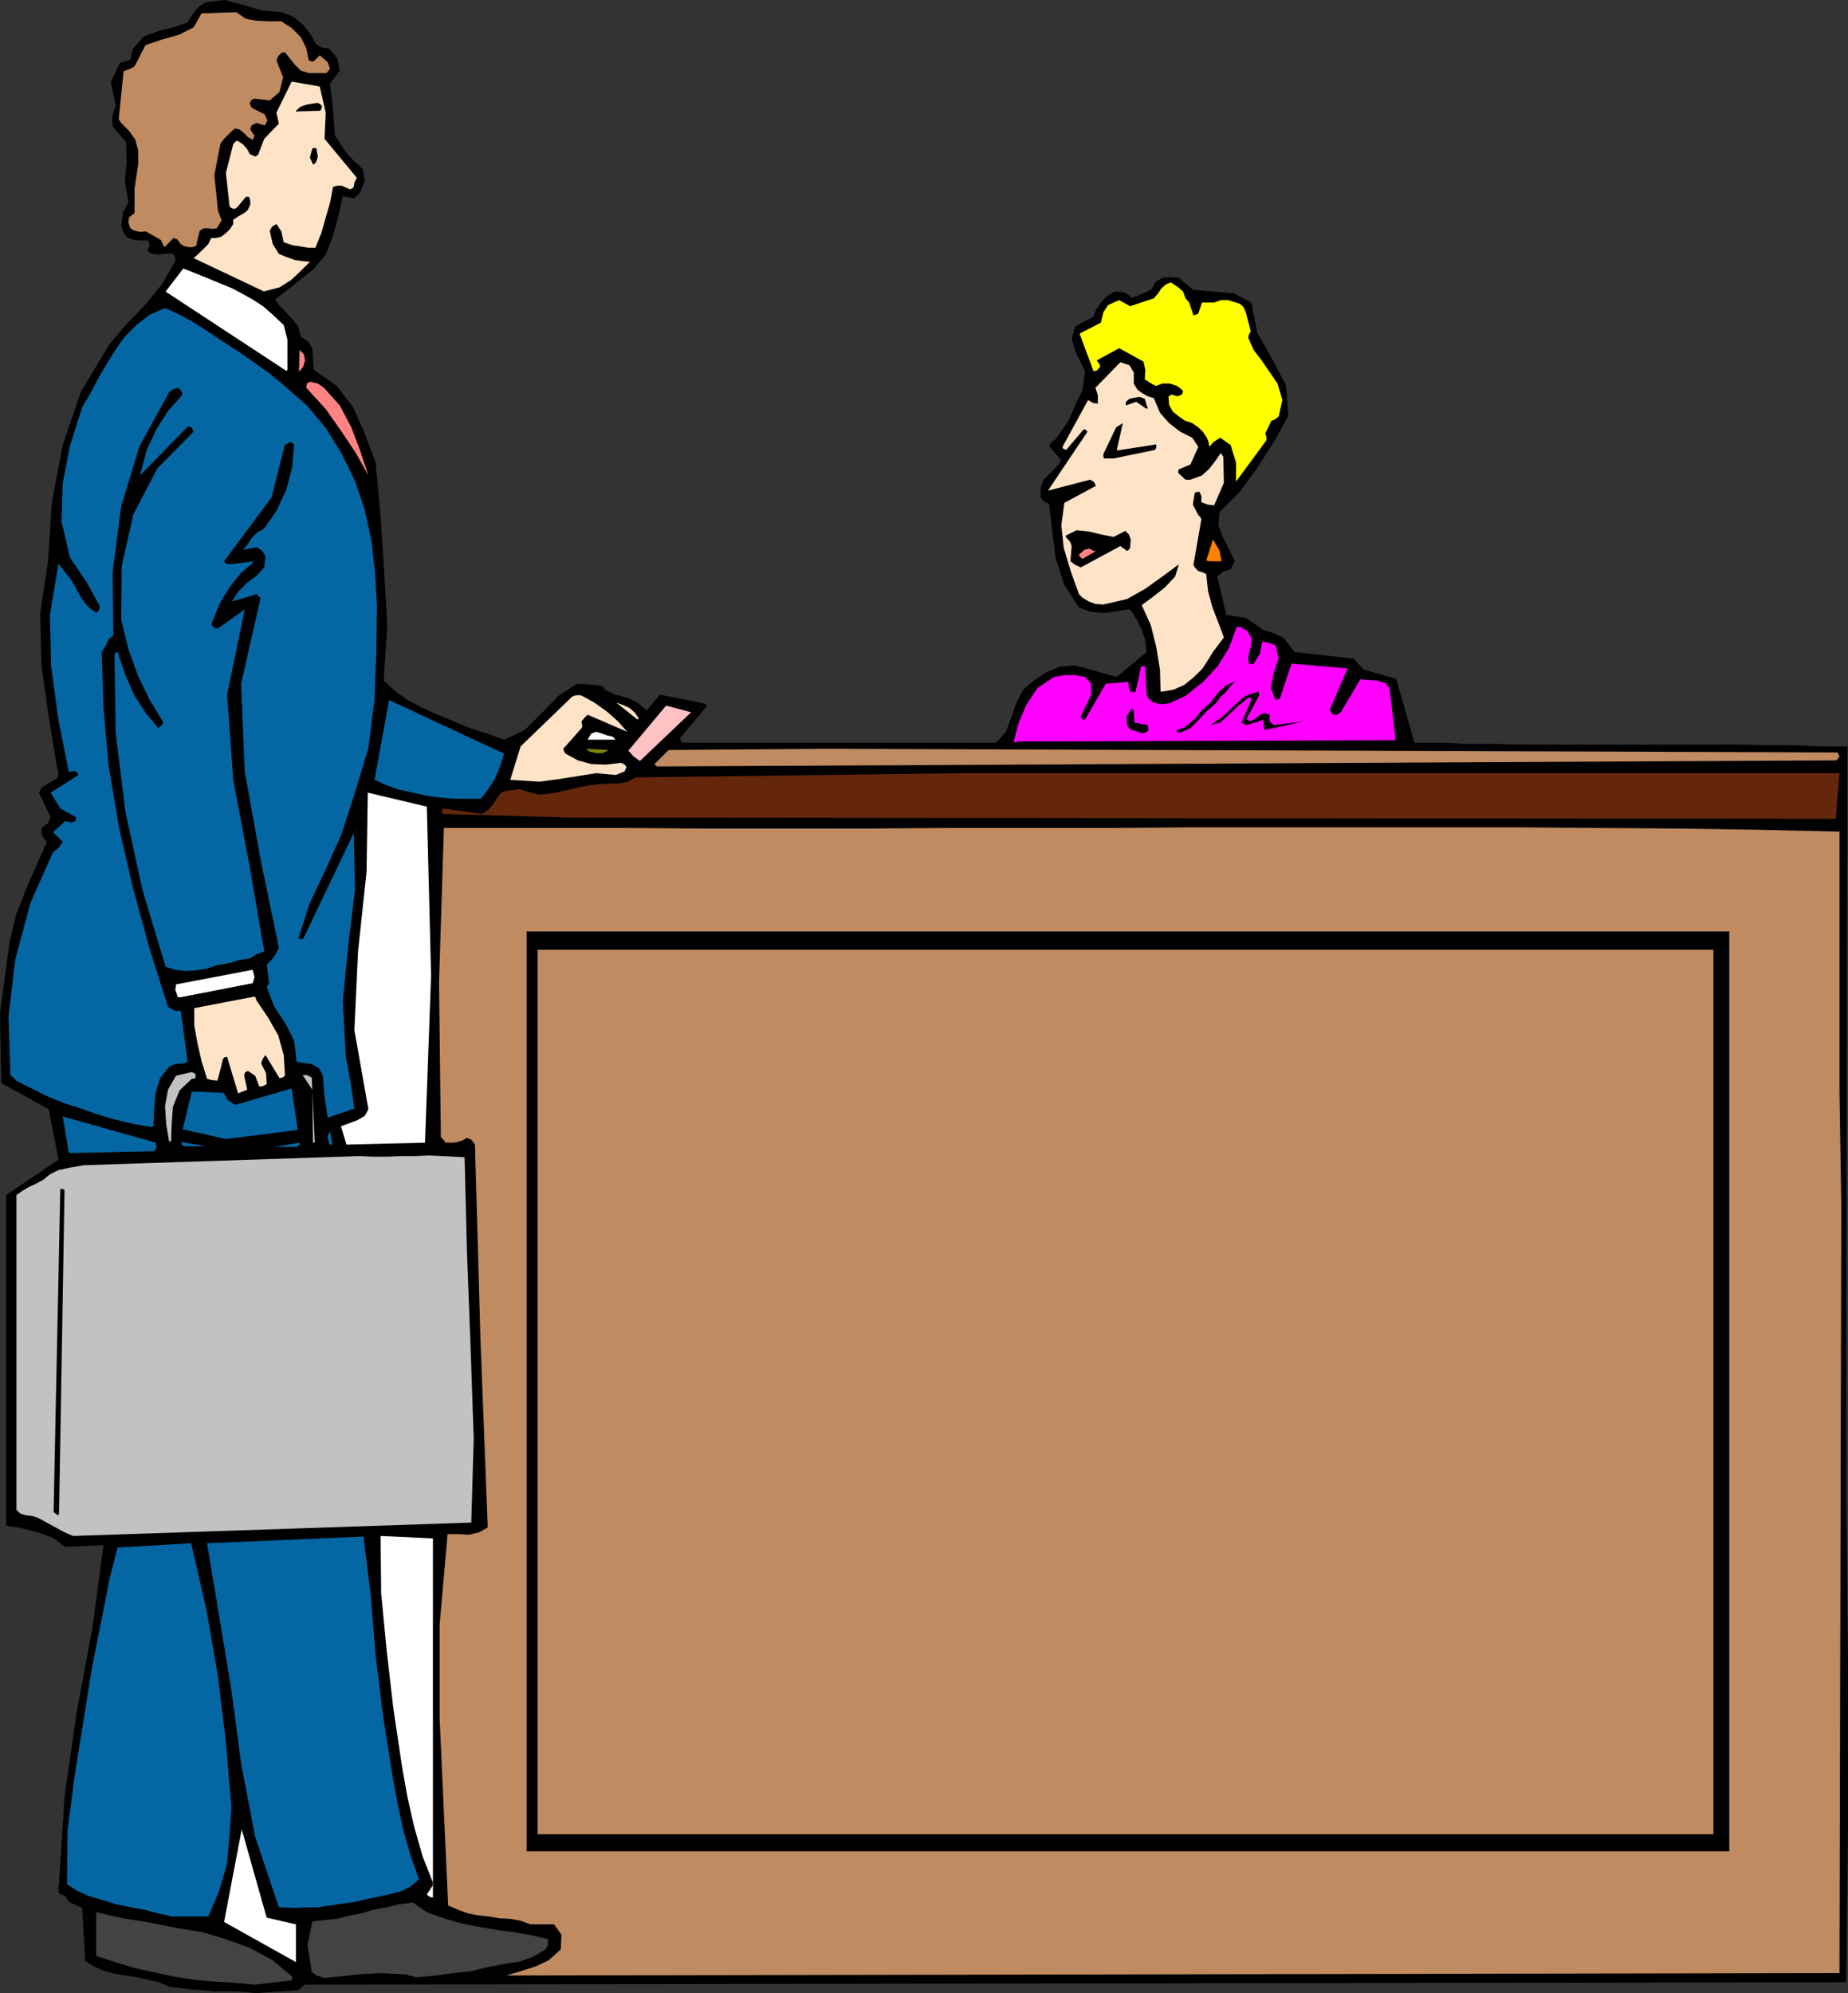 <?xml version="1.0" encoding="UTF-8" standalone="no"?>
<svg
   version="1.0"
   width="129.766mm"
   height="139.951mm"
   id="svg49"
   sodipodi:docname="Checking In.wmf"
   xmlns:inkscape="http://www.inkscape.org/namespaces/inkscape"
   xmlns:sodipodi="http://sodipodi.sourceforge.net/DTD/sodipodi-0.dtd"
   xmlns="http://www.w3.org/2000/svg"
   xmlns:svg="http://www.w3.org/2000/svg">
  <rect width="100%" height="100%" fill="#333333" stroke="none"/>
  <sodipodi:namedview
     id="namedview49"
     pagecolor="#ffffff"
     bordercolor="#000000"
     borderopacity="0.25"
     inkscape:showpageshadow="2"
     inkscape:pageopacity="0.0"
     inkscape:pagecheckerboard="0"
     inkscape:deskcolor="#d1d1d1"
     inkscape:document-units="mm" />
  <defs
     id="defs1">
    <pattern
       id="WMFhbasepattern"
       patternUnits="userSpaceOnUse"
       width="6"
       height="6"
       x="0"
       y="0" />
  </defs>
  <path
     style="fill:#000000;fill-opacity:1;fill-rule:evenodd;stroke:none"
     d="m 67.71,528.951 11.474,-0.808 0.808,-0.808 0.97,-0.646 409.009,-0.646 0.485,-42.167 v -42.491 l -0.485,-42.975 v -42.652 l 0.323,-157.683 h -7.11 l -7.11,-0.323 h -6.949 l -7.11,-0.162 h -7.11 -7.272 -7.11 -7.272 -7.434 -7.11 -7.272 -7.11 l -7.272,-0.162 h -7.272 l -7.11,-0.323 h -7.272 l -4.848,-16.964 -8.565,-2.423 -1.293,-1.292 -1.293,-1.616 -15.837,-1.777 -1.454,-1.939 -1.454,-1.777 -2.586,-1.292 -2.747,-0.808 -4.686,-3.231 -5.171,-0.808 -2.424,-10.178 1.616,-1.292 1.939,-0.646 1.131,-2.1 -1.454,-3.07 -1.616,-3.07 -1.293,-3.393 0.323,-3.554 5.333,-5.332 4.686,-6.462 4.363,-6.786 3.878,-6.947 -0.646,-8.078 -3.717,-7.109 -3.878,-6.786 -1.616,-8.078 -4.525,-2.423 -5.494,-0.485 -5.333,-0.485 -4.04,-3.231 h -1.293 l -0.97,-0.162 -0.808,0.162 h -1.131 l -1.778,1.131 -1.131,1.939 -1.131,0.646 -1.131,0.485 -1.454,0.646 -1.616,0.485 -0.646,-0.646 -0.97,-0.646 -1.454,-0.323 h -1.454 l -2.101,1.292 -1.454,1.616 -1.293,1.939 -0.646,1.777 -4.848,2.585 -0.97,3.231 1.131,3.716 2.424,5.008 -0.646,4.847 -1.939,4.039 -1.778,4.201 -3.555,5.008 -0.97,0.646 -0.646,1.131 3.232,3.716 -1.293,1.777 -1.616,1.616 -1.778,1.777 -0.808,2.262 v 1.454 0.969 l 0.808,0.969 1.454,0.808 0.808,7.109 0.97,7.432 2.262,6.947 3.878,5.978 3.232,1.131 3.394,0.323 3.394,-0.485 2.909,-0.485 h 0.485 l 0.485,0.485 1.454,2.262 1.293,2.585 0.97,2.908 0.323,3.07 -7.918,6.624 -10.989,-3.07 -4.202,0.323 -3.717,1.616 -3.07,2.1 -2.909,2.423 -1.778,3.554 -1.293,3.716 -1.454,3.877 -2.586,2.908 H 181.315 l -0.646,-0.323 -0.162,-0.969 6.949,-8.24 v -0.323 l -0.162,-0.485 -12.12,-2.423 -3.555,4.201 -2.424,-2.1 -2.747,-1.292 -3.07,-0.808 -2.909,-1.292 -0.162,-0.646 -0.97,-0.485 -6.141,-0.485 -5.01,3.231 -4.363,4.524 -4.525,4.524 -5.494,2.585 -4.525,-1.616 -4.525,-1.454 -4.363,-1.777 -4.202,-1.777 -4.04,-1.777 -3.878,-2.1 -3.232,-2.262 -3.232,-2.908 0.97,-14.379 -0.808,-14.702 -0.97,-14.379 -1.293,-14.379 -2.909,-7.755 -3.07,-6.947 -4.363,-5.655 -6.141,-4.362 -0.323,-5.655 -1.131,-1.777 -1.939,-1.292 -0.646,-2.585 -1.616,-2.1 -1.939,-2.1 -1.778,-1.777 -0.485,-0.808 -0.323,-0.485 10.181,-8.078 3.232,-3.877 1.939,-5.008 1.454,-5.332 1.131,-5.17 2.909,0.646 1.616,-1.454 1.293,-3.231 -0.485,-3.07 L 93.889,42.652 91.789,40.39 90.173,37.967 88.88,35.867 88.395,29.243 87.587,22.134 88.88,20.518 90.173,18.741 89.526,15.51 87.426,12.925 85.325,12.602 83.87,11.632 82.254,8.886 80.477,6.624 77.73,4.362 74.659,3.231 69.326,2.747 64.478,1.292 59.63,0 54.459,0.646 53.005,1.616 51.874,2.747 50.742,4.362 49.773,5.978 45.894,7.27 42.016,8.24 38.138,9.694 l -2.747,3.07 -0.485,1.616 -0.323,1.454 -1.293,0.485 -1.454,0.323 -2.424,5.17 1.293,6.301 -0.97,2.908 0.162,2.585 3.555,4.039 0.162,5.332 -0.485,5.332 0.97,5.332 -1.454,2.747 -0.485,3.554 0.323,0.969 0.323,0.808 0.97,1.292 1.616,0.646 1.939,0.162 h 1.939 l 0.485,1.292 -0.646,1.454 1.131,0.808 1.778,0.162 1.939,-0.162 1.778,-0.162 0.646,0.808 0.162,1.292 -3.555,6.139 -4.363,5.332 -4.848,5.008 -4.686,5.493 -7.595,12.602 -4.848,14.217 -2.909,15.348 -0.97,15.51 -2.101,13.733 0.323,13.733 1.939,13.733 2.262,13.894 0.323,1.131 -0.162,1.131 -1.131,0.808 -1.454,0.808 -1.616,0.969 -0.808,1.454 3.07,6.462 -0.646,1.616 -1.778,1.292 0.162,2.1 1.293,1.616 -2.747,6.139 -2.747,6.301 -2.586,6.624 -1.778,7.27 L 0,268.837 l 0.323,18.58 12.605,6.947 2.586,13.41 -13.898,9.371 v 87.728 l 4.04,0.646 4.363,1.131 4.04,1.454 3.232,2.423 10.181,-0.485 -2.909,21.811 -4.202,22.457 -3.232,22.619 -1.454,22.619 -0.162,1.616 0.162,1.292 0.646,0.323 0.97,0.323 0.97,1.616 3.555,1.616 0.808,14.056 2.262,1.454 2.586,1.131 2.909,0.808 2.909,0.485 3.07,0.485 2.909,0.646 2.909,0.646 3.07,1.292 2.909,0.323 2.747,0.323 2.909,0.162 2.747,0.323 h 2.747 2.747 l 2.909,0.162 z"
     id="path1" />
  <path
     style="fill:#c08b60;fill-opacity:1;fill-rule:evenodd;stroke:none"
     d="m 134.289,524.265 353.904,-0.646 0.485,-203.244 -0.485,-31.181 v -68.502 l -21.493,-0.485 -21.331,-0.323 -21.493,-0.162 -21.331,-0.162 h -21.493 -21.331 -21.654 -21.493 l -21.654,0.162 h -21.493 -21.654 l -21.493,0.162 h -21.493 -21.654 l -21.493,-0.162 h -21.331 -3.394 -3.555 -3.07 -3.232 -3.394 -3.232 -3.394 -3.232 l -1.293,40.875 0.485,41.198 0.808,0.808 0.485,0.646 h 1.778 l 1.293,-0.162 1.454,-0.485 1.131,-0.646 1.131,0.485 0.97,1.292 1.454,51.538 1.939,50.084 -2.262,1.292 -2.747,0.646 -2.909,-0.162 h -2.747 l -2.101,24.073 v 24.88 l 1.131,24.88 1.131,24.719 2.586,1.131 2.747,0.969 2.424,0.485 3.07,0.323 2.747,0.485 2.909,0.162 2.747,0.485 2.586,0.969 h 1.778 1.454 1.454 1.616 l 1.939,2.747 -0.162,3.877 -3.232,2.908 -3.394,1.616 -4.04,1.292 z"
     id="path2" />
  <path
     style="fill:#000000;fill-opacity:1;fill-rule:evenodd;stroke:none"
     d="M 139.784,247.188 H 458.943 V 491.307 H 139.784 Z"
     id="path3" />
  <path
     style="fill:#434343;fill-opacity:1;fill-rule:evenodd;stroke:none"
     d="m 67.71,526.689 9.696,-1.131 0.162,-0.485 v -0.485 l -5.171,-4.362 -5.979,-3.231 -6.141,-2.262 -6.464,-1.939 -6.949,-1.131 -7.11,-1.454 -7.11,-1.131 -7.11,-1.616 v 11.632 l 5.01,1.616 5.333,1.616 5.171,1.131 5.333,1.131 5.171,0.808 5.333,0.485 5.333,0.323 z"
     id="path4" />
  <path
     style="fill:#434343;fill-opacity:1;fill-rule:evenodd;stroke:none"
     d="m 86.133,524.911 3.232,-0.323 2.909,-0.323 3.07,-0.323 3.07,-0.162 2.747,-0.162 3.07,0.162 3.232,0.162 3.07,0.808 5.01,-0.485 4.848,-0.646 4.525,-0.485 4.686,-1.131 4.202,-0.808 4.202,-0.646 3.555,-1.292 3.232,-1.939 0.646,-1.131 v -1.616 l -4.363,-0.969 -4.525,-0.808 -4.848,-0.646 -4.686,-0.808 -4.848,-0.969 -4.363,-1.292 -4.525,-1.616 -3.717,-2.585 -3.555,0.485 -3.394,0.808 -3.555,0.646 -3.232,0.969 -3.394,0.646 -3.07,0.808 -3.394,0.323 -3.07,0.323 -1.293,6.301 1.131,7.109 1.293,0.969 z"
     id="path5" />
  <path
     style="fill:#ffffff;fill-opacity:1;fill-rule:evenodd;stroke:none"
     d="M 78.538,520.711 V 510.694 L 70.781,508.917 64.155,485.491 59.469,510.048 Z"
     id="path6" />
  <path
     style="fill:#0467a4;fill-opacity:1;fill-rule:evenodd;stroke:none"
     d="m 45.571,508.594 h 9.696 l 2.909,-6.786 2.101,-7.27 0.646,-7.593 0.485,-7.27 -1.454,-17.287 -2.101,-17.449 -3.07,-17.772 -4.04,-17.61 -19.554,1.131 -2.101,8.24 -1.616,8.24 -1.616,8.078 -1.616,8.401 -2.262,14.056 -2.262,14.217 -1.778,13.894 -0.162,14.217 2.747,1.777 3.232,1.454 3.394,0.969 3.717,1.131 3.878,0.808 3.555,0.646 3.717,0.969 z"
     id="path7" />
  <path
     style="fill:#0467a4;fill-opacity:1;fill-rule:evenodd;stroke:none"
     d="m 74.659,506.17 3.394,0.162 3.07,-0.162 h 3.07 l 3.394,-0.485 3.232,-0.485 3.394,-0.485 3.394,-0.808 3.232,-0.646 2.909,-0.646 2.909,-0.808 2.262,-1.131 2.262,-1.939 -2.262,-6.462 -1.939,-6.786 -1.454,-6.947 -1.293,-6.947 -2.586,-16.318 -1.939,-15.833 -1.293,-15.833 -1.939,-15.833 -41.531,1.777 1.616,9.694 1.616,9.694 3.232,19.549 2.586,19.549 3.717,19.387 6.302,18.741 h 0.162 z"
     id="path8" />
  <path
     style="fill:#ffffff;fill-opacity:1;fill-rule:evenodd;stroke:none"
     d="m 114.897,503.585 v -95.321 l -13.898,-0.646 0.162,15.187 1.454,15.187 1.778,15.348 2.262,15.187 1.454,8.24 1.778,7.916 2.262,7.916 2.909,7.432 -1.778,2.747 0.808,0.646 z"
     id="path9" />
  <path
     style="fill:#c2c2c2;fill-opacity:1;fill-rule:evenodd;stroke:none"
     d="m 19.392,407.618 105.686,-3.554 0.646,-22.295 -0.808,-23.588 -0.97,-25.527 -0.646,-25.527 -2.747,-0.162 -3.394,-0.162 -3.232,-0.162 -3.878,0.162 h -3.555 l -3.717,0.162 h -3.878 l -3.394,-0.162 -73.205,2.423 -3.717,0.646 -3.07,0.646 -2.262,1.131 -1.778,1.454 -2.101,1.131 -1.778,0.808 -1.616,0.969 -1.616,1.131 v 83.527 l 0.97,0.969 1.454,0.485 1.616,0.162 1.616,0.485 7.11,3.877 z"
     id="path10" />
  <path
     style="fill:#000000;fill-opacity:1;fill-rule:evenodd;stroke:none"
     d="m 15.675,401.802 1.454,-85.95 -0.485,-0.323 h -0.646 l -1.778,85.789 0.485,0.323 0.646,0.485 0.162,-0.162 z"
     id="path11" />
  <path
     style="fill:#0467a4;fill-opacity:1;fill-rule:evenodd;stroke:none"
     d="m 18.907,305.996 21.978,-0.485 0.646,-0.969 -0.162,-1.292 -24.725,-6.947 1.616,9.532 0.323,0.162 z"
     id="path12" />
  <path
     style="fill:#0467a4;fill-opacity:1;fill-rule:evenodd;stroke:none"
     d="m 72.882,304.381 h 5.818 l 0.808,-0.485 v -0.646 z"
     id="path13" />
  <path
     style="fill:#0467a4;fill-opacity:1;fill-rule:evenodd;stroke:none"
     d="m 54.782,304.219 h -5.818 l -0.808,-0.485 v -0.646 z"
     id="path14" />
  <path
     style="fill:#c2c2c2;fill-opacity:1;fill-rule:evenodd;stroke:none"
     d="m 83.547,303.088 -0.808,-17.125 -1.293,-0.646 h -1.131 l 2.586,3.877 0.162,14.056 h 0.323 z"
     id="path15" />
  <path
     style="fill:#0467a4;fill-opacity:1;fill-rule:evenodd;stroke:none"
     d="M 88.072,303.735 H 88.234 l -0.646,-3.554 -0.646,1.454 0.485,2.1 h 0.162 z"
     id="path16" />
  <path
     style="fill:#ffffff;fill-opacity:1;fill-rule:evenodd;stroke:none"
     d="m 92.758,303.735 20.038,-0.485 1.616,-44.429 -1.131,-44.752 -15.675,-3.716 -0.323,21.003 -2.262,21.164 -0.97,20.841 3.717,21.003 -0.97,1.777 -1.939,1.131 -2.101,0.808 -2.262,0.808 1.454,4.847 h 0.323 z"
     id="path17" />
  <path
     style="fill:#c2c2c2;fill-opacity:1;fill-rule:evenodd;stroke:none"
     d="m 44.925,303.088 0.485,-0.323 0.162,-4.524 0.323,-4.524 1.778,-4.362 3.232,-3.07 h 0.162 l 0.808,-0.162 v -1.131 l -0.97,-0.485 -4.202,0.969 -2.101,3.716 -0.808,4.362 0.323,4.847 z"
     id="path18" />
  <path
     style="fill:#0467a4;fill-opacity:1;fill-rule:evenodd;stroke:none"
     d="m 59.954,302.281 19.069,-2.423 -1.616,-10.986 -15.029,4.362 -1.939,-1.292 -1.131,-1.939 -8.403,-0.323 -2.424,10.017 z"
     id="path19" />
  <path
     style="fill:#0467a4;fill-opacity:1;fill-rule:evenodd;stroke:none"
     d="m 39.754,299.049 h 0.323 0.646 l 0.162,-4.201 0.323,-4.524 1.293,-4.201 2.424,-3.07 1.454,-0.646 1.293,-0.162 h 0.97 l 1.131,-0.485 -1.778,-13.41 -0.485,-0.162 -0.808,0.162 -2.101,-1.131 -5.01,-15.833 -4.363,-15.995 -3.717,-16.156 -2.747,-16.479 -1.293,-14.864 -0.485,-14.864 1.131,-1.777 0.646,-1.454 0.485,-0.485 0.808,-0.646 -0.162,-16.964 2.262,-17.287 4.848,-15.995 7.918,-14.379 1.131,-0.808 1.131,-0.323 0.808,0.646 0.485,1.131 -3.878,4.362 -3.07,4.847 -2.586,5.493 -1.778,6.786 12.605,-12.925 h 0.485 l 0.646,0.162 0.162,0.485 0.323,0.646 -9.696,9.855 -6.302,12.117 -3.07,13.571 -0.162,14.379 1.939,7.916 2.586,7.109 3.07,6.301 3.555,5.816 -0.323,0.808 -0.97,0.808 -3.232,-3.877 -3.07,-4.685 -2.424,-5.493 -2.101,-6.139 h -0.323 l -0.485,0.646 0.323,20.841 2.586,21.003 4.525,20.68 6.141,20.357 2.586,0.808 2.586,0.323 2.909,-0.162 2.909,-0.485 2.909,-0.969 3.07,-0.485 2.586,-0.808 2.909,-0.485 1.778,-1.131 1.939,-0.646 -3.878,-22.619 -4.363,-22.942 -1.616,-22.619 4.686,-22.619 -7.272,5.17 -0.808,-0.323 -0.808,-0.808 2.101,-5.332 2.586,-4.362 3.07,-3.877 3.717,-3.231 -6.787,0.808 -0.808,-0.162 -0.485,-0.646 12.605,-16.964 3.555,-14.056 0.646,-0.162 0.646,-0.485 0.485,0.162 0.646,0.485 -0.485,5.978 -1.616,6.139 -2.586,5.493 -3.232,4.685 -1.939,1.131 -1.454,1.454 -0.97,1.616 -1.293,1.454 1.778,-0.323 1.939,-0.323 1.454,0.969 0.808,1.454 -0.323,2.908 -2.101,2.262 -2.424,1.777 -2.424,2.423 -1.616,2.585 6.626,-1.939 0.323,0.485 0.646,0.485 -5.171,22.78 0.97,23.426 4.202,23.265 4.848,23.426 -1.293,2.423 -1.939,2.1 0.646,4.685 -0.323,0.646 -0.323,0.485 1.939,5.17 2.909,4.362 2.424,4.685 0.646,5.655 1.778,0.323 2.262,0.323 1.939,1.131 0.97,1.777 0.485,5.655 0.808,5.655 7.11,-2.423 -0.97,-6.786 -1.293,-6.947 -0.808,-14.702 1.454,-14.864 1.778,-14.864 -0.323,-15.025 0.323,-0.808 0.323,-0.485 -14.059,29.404 -0.646,0.162 -0.646,-0.162 2.909,-9.209 4.363,-9.209 4.202,-9.371 3.394,-10.501 3.717,-12.279 1.616,-12.763 0.485,-12.44 0.162,-12.602 -0.485,-8.724 -0.97,-8.563 -1.778,-8.24 -2.586,-7.593 -3.555,-7.27 -4.202,-6.786 -5.171,-6.139 -6.141,-5.332 -3.717,-3.07 -3.878,-2.747 -3.878,-2.747 -4.04,-2.585 -3.878,-2.585 -3.717,-2.423 -4.04,-2.262 -4.202,-1.939 -4.04,1.777 -3.394,2.585 -3.232,3.231 -2.424,3.393 -2.424,3.877 -2.262,3.877 -2.101,4.039 -2.101,3.554 -3.232,10.178 -1.939,10.017 -0.323,10.178 2.262,9.532 2.262,3.393 2.101,3.07 1.778,3.231 1.778,3.231 -0.162,0.969 -0.808,0.808 -2.262,-1.777 -1.616,-2.1 -1.454,-2.585 -1.293,-2.262 -3.394,-4.362 -2.262,13.571 0.323,13.733 1.939,14.217 2.747,13.733 0.97,-0.162 h 0.808 l 0.323,0.162 0.485,0.808 -7.434,4.685 2.586,4.201 4.04,2.262 0.162,0.485 -0.162,0.646 -1.131,0.323 -1.616,-0.323 -3.232,2.908 2.586,2.585 -1.131,1.616 -1.454,1.131 -5.979,13.41 -4.04,15.025 -1.778,15.187 0.485,15.51 1.778,1.616 3.878,1.939 4.202,2.1 4.363,1.777 4.525,1.454 4.525,1.616 4.525,1.292 4.686,1.131 z"
     id="path20" />
  <path
     style="fill:#ffe3c7;fill-opacity:1;fill-rule:evenodd;stroke:none"
     d="m 63.509,290.002 2.101,-0.808 -0.808,-3.716 0.162,-0.808 0.808,-0.485 1.939,1.292 1.131,2.908 0.97,-0.162 0.97,-0.485 -0.162,-2.908 -1.293,-2.585 0.323,-1.131 0.808,-1.131 3.717,6.139 0.808,-0.162 0.646,-0.485 -0.323,-5.493 -1.454,-5.17 -2.747,-4.847 -3.07,-4.524 -0.162,-0.646 -0.323,-0.323 -15.998,3.07 v 4.524 l 0.808,4.524 1.131,5.008 1.454,4.685 1.131,0.323 1.616,0.162 0.808,-2.908 0.646,-2.747 0.323,-0.485 0.808,-0.162 2.909,9.694 z"
     id="path21" />
  <path
     style="fill:#ffffff;fill-opacity:1;fill-rule:evenodd;stroke:none"
     d="m 47.995,264.637 19.069,-3.716 0.485,-1.616 -0.485,-1.939 -20.362,3.877 -0.162,1.454 0.646,1.939 h 0.485 z"
     id="path22" />
  <path
     style="fill:#64270b;fill-opacity:1;fill-rule:evenodd;stroke:none"
     d="m 151.419,216.976 335.804,0.323 0.97,-12.117 H 255.166 l -86.456,1.131 -2.101,1.131 -2.262,0.485 h -2.262 l -2.747,0.162 -2.909,0.323 -2.747,0.485 -2.747,0.646 -2.747,0.646 -2.586,0.485 -2.586,0.162 -2.586,-0.646 -2.747,-0.808 -1.616,0.323 -1.454,0.162 -1.293,0.323 -0.646,0.485 -0.808,1.131 -0.97,1.616 -1.293,1.454 -1.616,1.131 -10.504,-1.454 -0.162,0.646 0.162,0.808 z"
     id="path23" />
  <path
     style="fill:#0467a4;fill-opacity:1;fill-rule:evenodd;stroke:none"
     d="m 127.664,211.968 1.939,-2.585 1.778,-2.747 1.293,-3.07 1.131,-3.554 -30.542,-14.217 -3.878,21.164 3.232,1.454 3.232,1.131 3.717,0.808 3.555,0.808 3.555,0.485 3.717,0.323 h 3.555 z"
     id="path24" />
  <path
     style="fill:#ffe3c7;fill-opacity:1;fill-rule:evenodd;stroke:none"
     d="m 143.177,207.444 4.848,-0.646 5.171,-0.808 5.01,-0.808 5.171,0.485 2.424,-0.969 0.162,-0.485 0.323,-0.646 -0.485,-0.646 -0.97,-0.485 -4.04,0.485 -3.878,-0.162 -3.555,-0.969 -3.232,-1.777 -0.323,-0.323 -0.323,-0.969 5.01,-5.655 v -0.646 l -0.162,-0.969 0.646,-0.808 0.97,-0.969 10.504,4.524 -2.424,-2.747 -2.909,-2.585 -3.394,-2.423 -3.555,-1.939 h -1.293 l -0.97,0.323 -13.736,13.248 -2.747,8.886 z"
     id="path25" />
  <path
     style="fill:#c08b60;fill-opacity:1;fill-rule:evenodd;stroke:none"
     d="m 174.528,203.405 312.857,-1.616 0.808,-0.969 -0.485,-1.131 -269.71,-0.969 -40.562,0.323 -3.717,3.716 0.323,0.485 z"
     id="path26" />
  <path
     style="fill:#ffc2c2;fill-opacity:1;fill-rule:evenodd;stroke:none"
     d="m 169.841,201.951 13.574,-12.925 -6.626,-1.777 -10.019,11.956 1.454,1.616 z"
     id="path27" />
  <path
     style="fill:#838309;fill-opacity:1;fill-rule:evenodd;stroke:none"
     d="m 158.368,199.851 h 1.616 l 1.616,-0.808 -6.141,-0.323 1.131,0.808 z"
     id="path28" />
  <path
     style="fill:#ff00ff;fill-opacity:1;fill-rule:evenodd;stroke:none"
     d="m 270.033,196.781 100.353,-0.323 -1.616,-13.894 -1.131,-1.292 -2.101,-0.646 -2.262,-0.162 -2.262,-0.162 -5.171,8.724 -0.485,0.323 -0.485,0.323 h -0.485 -0.646 l -0.323,-0.485 -0.485,-0.808 4.686,-10.986 -14.867,-1.292 -3.07,9.209 -0.485,0.323 -0.646,0.162 -1.293,-3.231 0.808,-4.039 1.293,-3.877 -0.808,-3.393 -1.778,-0.646 -1.778,-0.323 -0.646,3.231 -1.616,2.585 -0.485,0.162 -0.808,-0.162 -0.162,-1.939 0.646,-2.423 0.323,-2.262 -1.293,-2.1 -0.97,-0.485 -0.808,-0.485 h -0.162 -0.808 l -2.101,5.655 -2.909,4.685 -3.878,4.201 -4.686,3.716 -2.101,0.969 -2.101,0.969 -2.262,0.323 -2.101,-0.485 -1.293,-1.131 -0.485,-0.969 -0.323,-7.432 -0.485,-0.162 -0.646,0.162 -1.454,6.624 -0.485,0.162 -0.808,-0.162 -0.485,-0.969 -0.162,-1.616 -5.979,0.485 -5.494,9.532 h -0.646 l -0.485,-0.808 2.747,-5.816 v -2.908 l -1.616,-1.777 -2.586,-0.485 h -2.909 l -2.747,0.485 -4.363,2.908 -2.909,4.362 -2.101,4.847 -1.293,5.008 0.485,0.323 z"
     id="path29" />
  <path
     style="fill:#ffffff;fill-opacity:1;fill-rule:evenodd;stroke:none"
     d="m 156.429,196.297 h 6.949 l -0.808,-0.808 -1.454,-0.323 -1.293,-0.485 -1.616,-0.485 -1.293,0.485 -0.97,1.616 h 0.323 z"
     id="path30" />
  <path
     style="fill:#000000;fill-opacity:1;fill-rule:evenodd;stroke:none"
     d="m 302.838,194.519 h 0.646 l 0.97,-0.323 0.323,-0.485 -0.162,-1.292 -3.555,-0.646 -0.162,-3.07 -0.323,-0.646 -0.646,0.646 -0.97,1.454 0.162,2.262 0.485,0.808 0.323,0.323 z"
     id="path31" />
  <path
     style="fill:#000000;fill-opacity:1;fill-rule:evenodd;stroke:none"
     d="m 313.019,194.519 2.909,-1.292 2.101,-2.1 2.262,-2.423 2.586,-2.262 1.131,-1.616 1.454,-1.292 1.131,-1.454 1.293,-1.292 -2.262,0.969 -2.262,1.939 -1.939,2.585 -2.424,2.1 -1.454,1.939 -1.616,1.454 -1.616,1.292 -1.939,0.646 v 0.485 z"
     id="path32" />
  <path
     style="fill:#000000;fill-opacity:1;fill-rule:evenodd;stroke:none"
     d="m 336.451,193.55 9.534,-2.1 -7.918,0.969 -1.131,-0.969 v -1.777 l -1.454,-0.485 -0.97,0.485 -1.454,1.131 -1.293,0.646 -0.485,-0.323 -0.485,-0.323 3.232,-5.978 0.162,-0.485 -0.162,-0.808 -3.555,1.131 -3.07,2.747 -3.07,2.908 -3.07,2.1 2.586,-0.646 2.262,-2.1 2.586,-2.423 2.586,-2.1 h 0.485 l 0.485,0.323 -2.747,6.301 1.293,0.646 1.616,-0.485 1.616,-0.485 1.293,-0.485 0.162,2.585 h 0.323 z"
     id="path33" />
  <path
     style="fill:#ffe3c7;fill-opacity:1;fill-rule:evenodd;stroke:none"
     d="m 169.518,190.642 -0.97,-1.454 -1.454,-1.292 -1.778,-0.808 -1.778,-0.646 5.656,4.524 0.162,-0.162 z"
     id="path34" />
  <path
     style="fill:#ffe3c7;fill-opacity:1;fill-rule:evenodd;stroke:none"
     d="m 308.494,183.533 2.909,-0.485 2.909,-1.292 2.586,-2.1 2.262,-2.262 1.454,-2.262 1.293,-2.1 1.454,-1.939 1.454,-1.939 -1.454,-3.877 -1.616,-4.201 -1.131,-4.201 -0.485,-4.524 -0.97,-0.485 -1.131,-0.323 -0.808,-0.808 -0.485,-0.808 2.101,-12.117 -0.323,-0.646 -0.485,-0.485 -1.454,-2.747 0.485,-3.07 0.485,-0.323 h 0.808 l 0.485,1.131 v 1.616 l 1.778,0.646 1.616,0.162 2.586,-5.978 -0.162,-6.947 -0.485,-0.646 -0.162,-0.323 -1.454,2.1 -1.616,2.1 -1.939,1.777 -3.07,1.131 h -0.808 -0.485 l -1.939,-1.777 v -0.485 l 0.162,-0.485 3.07,-1.292 2.101,-4.685 -1.616,-2.423 -3.232,-1.616 -2.909,-2.262 -2.424,-2.747 -1.616,-3.877 -1.616,-0.485 -1.454,-0.808 -1.293,-0.969 -0.97,-1.616 v -2.908 l -1.131,-1.939 -2.424,-0.808 -6.626,6.786 0.646,1.939 v 2.262 l -1.293,-0.162 -1.293,-0.808 -6.787,12.44 0.162,0.485 0.808,0.323 4.686,-5.493 0.485,0.162 0.485,0.485 -10.504,15.671 11.15,-2.908 0.97,0.485 0.646,1.131 -8.403,4.524 -0.808,5.978 0.646,5.978 1.778,5.978 2.262,6.301 0.97,0.969 1.616,0.969 1.778,0.646 2.101,0.162 6.302,-1.454 4.848,-2.747 4.525,-3.231 4.363,-3.231 -0.97,3.231 -2.747,2.908 -3.07,2.423 -3.07,2.262 2.424,5.332 1.454,5.816 0.97,5.978 0.162,5.816 h 0.162 z"
     id="path35" />
  <path
     style="fill:#000000;fill-opacity:1;fill-rule:evenodd;stroke:none"
     d="m 286.84,150.575 10.504,-5.655 1.778,1.292 0.485,-0.323 0.323,-0.485 0.162,-2.262 -0.485,-1.292 -0.97,-0.969 -3.07,1.616 -3.232,-0.646 -3.394,-0.808 -3.232,-0.323 -2.909,1.454 0.162,0.485 0.646,0.646 0.485,0.646 0.323,0.969 -0.323,4.039 1.293,0.969 z"
     id="path36" />
  <path
     style="fill:#ff8300;fill-opacity:1;fill-rule:evenodd;stroke:none"
     d="m 320.776,148.959 h 3.394 l -0.485,-2.747 -1.778,-3.07 -1.778,5.655 h 0.485 z"
     id="path37" />
  <path
     style="fill:#ff8383;fill-opacity:1;fill-rule:evenodd;stroke:none"
     d="m 287.324,148.313 3.555,-2.1 h -0.646 l -1.131,-0.646 -1.293,0.323 -1.454,1.292 0.323,0.646 z"
     id="path38" />
  <path
     style="fill:#ffff00;fill-opacity:1;fill-rule:evenodd;stroke:none"
     d="m 328.048,127.795 8.08,-10.986 v -0.808 l -0.323,-0.969 1.616,-3.393 0.97,-0.323 0.97,-0.808 0.97,-4.362 -1.293,-4.362 -2.101,-3.07 -2.101,-3.07 -2.101,-2.747 -1.454,-3.231 0.162,-0.808 0.485,-0.969 -1.293,-5.008 -0.646,-1.454 -0.97,-0.808 -1.454,-0.485 -1.616,-0.485 h -1.939 l -1.778,0.646 h -1.454 -1.778 l -0.485,1.454 -0.485,1.454 -0.646,0.323 -0.646,0.162 -0.485,-1.454 -0.646,-1.939 -0.97,-1.131 -0.646,-1.777 -1.293,-1.131 -1.939,-1.292 -1.293,0.485 -1.293,1.131 -0.808,1.292 -1.131,1.292 -6.302,2.1 -2.909,-1.616 -2.909,1.292 -1.293,1.939 -0.646,2.747 -5.656,2.908 3.717,10.017 0.97,-0.323 0.808,-0.969 -0.323,-0.808 -0.646,-0.808 5.979,-3.231 6.464,3.554 0.485,2.262 -0.162,2.423 1.454,0.969 1.454,0.808 1.778,-0.646 h 1.939 l 1.939,0.646 1.293,0.969 0.323,0.485 -0.323,0.808 -1.131,0.485 -1.778,-0.485 -0.162,0.323 -0.485,0.162 0.162,2.262 0.97,1.777 1.616,1.292 1.616,1.131 1.939,0.646 1.616,1.131 1.293,1.292 0.97,1.454 0.485,1.292 0.162,1.131 1.131,-1.292 1.778,-1.131 2.747,1.939 1.454,4.685 v 5.493 -0.323 z"
     id="path39" />
  <path
     style="fill:#ff8383;fill-opacity:1;fill-rule:evenodd;stroke:none"
     d="m 97.768,126.179 -2.262,-6.786 -2.262,-5.978 -3.07,-5.816 -4.202,-4.685 -1.616,-1.131 -2.101,-0.485 -0.808,0.485 -0.162,1.131 5.171,5.655 4.202,5.978 3.878,5.816 z"
     id="path40" />
  <path
     style="fill:#000000;fill-opacity:1;fill-rule:evenodd;stroke:none"
     d="m 295.566,121.655 10.989,-2.262 0.323,-0.646 v -0.808 l -10.504,1.616 1.616,-7.27 -1.778,1.131 -3.394,7.109 v 0.485 l 0.162,0.646 h 1.454 z"
     id="path41" />
  <path
     style="fill:#000000;fill-opacity:1;fill-rule:evenodd;stroke:none"
     d="m 304.616,108.407 -0.808,-2.585 -1.293,-0.485 -1.293,0.162 -1.454,0.323 -0.97,0.808 v 0.485 0.485 l 2.747,-0.969 2.586,1.777 h 0.323 z"
     id="path42" />
  <path
     style="fill:#ff8383;fill-opacity:1;fill-rule:evenodd;stroke:none"
     d="m 79.507,98.552 0.97,-1.292 0.485,-1.616 -0.323,-1.616 -1.131,-1.131 -0.162,5.655 z"
     id="path43" />
  <path
     style="fill:#ffffff;fill-opacity:1;fill-rule:evenodd;stroke:none"
     d="M 76.275,98.229 V 94.19 90.151 L 75.306,86.274 72.397,83.527 69.811,81.265 67.064,79.488 64.155,77.872 61.408,76.418 58.176,75.126 55.106,73.833 51.874,72.541 48.642,71.248 43.955,77.388 75.952,98.391 Z"
     id="path44" />
  <path
     style="fill:#ffe3c7;fill-opacity:1;fill-rule:evenodd;stroke:none"
     d="m 70.458,77.226 3.717,-0.969 3.07,-1.939 2.586,-2.423 2.424,-2.423 -1.939,-0.162 -2.101,-0.323 -2.262,-0.808 -1.939,-0.808 -1.616,-2.585 -0.808,-3.554 0.646,-1.131 1.131,-0.646 1.293,1.939 0.646,2.908 2.424,0.808 2.262,0.323 1.939,0.323 h 1.778 l 1.616,-4.039 1.131,-4.039 1.131,-3.877 0.808,-4.201 1.131,-0.323 h 1.131 l 1.131,0.485 1.131,0.485 0.646,-0.323 0.323,-0.323 0.162,-1.131 0.646,-1.292 -8.565,-10.34 0.323,-6.947 -1.616,-6.947 -7.434,-1.292 -4.04,8.24 0.646,2.908 -3.878,4.039 -1.616,4.201 -0.162,0.162 -0.646,0.323 -1.454,-0.646 -0.646,-1.292 -1.131,-1.292 -1.454,-0.969 -0.646,0.323 -0.485,0.646 -1.939,7.593 0.97,8.886 0.323,0.323 0.646,0.323 h 0.485 l 0.646,-0.485 2.262,-2.747 h 0.646 l 0.323,0.323 0.162,0.808 v 0.969 l -0.646,1.454 -0.97,0.808 -1.454,0.808 -1.454,0.969 v 0.485 0.646 l -0.808,1.292 -1.131,1.131 -1.293,0.969 -1.454,0.323 h -0.646 -0.485 l -0.808,1.616 -1.131,1.131 -1.454,1.454 -1.293,1.131 18.746,8.886 0.162,-0.162 z"
     id="path45" />
  <path
     style="fill:#c08b60;fill-opacity:1;fill-rule:evenodd;stroke:none"
     d="m 43.632,65.594 2.424,-2.423 0.97,0.323 0.97,1.292 0.808,0.485 1.293,0.323 h 0.97 l 0.97,-0.323 0.97,-4.039 1.131,-0.646 h 1.131 l 1.131,0.162 1.131,-0.162 1.293,-2.1 -0.97,-2.585 -0.97,-9.371 1.616,-8.401 0.97,-1.292 0.97,-0.969 0.97,-0.969 0.97,-0.808 1.293,0.323 1.131,0.969 0.97,0.969 1.293,0.808 0.485,-1.131 -1.131,-1.616 0.323,-1.131 1.293,-0.646 2.262,0.646 0.646,-1.292 -0.646,-1.616 -3.232,-1.616 -0.485,-0.485 -0.323,-0.808 0.485,-0.969 0.808,-0.323 4.04,0.485 2.586,-2.262 0.97,-3.877 -0.97,-2.423 -0.808,-2.1 0.485,-1.131 0.808,-0.808 0.485,-0.162 h 0.485 l 1.293,1.616 1.293,1.616 1.616,1.616 2.101,0.646 h 1.454 1.293 0.97 0.97 l 0.97,-1.131 -0.646,-1.777 -1.131,-0.969 -0.97,-0.808 -1.616,1.616 H 82.739 L 81.931,15.995 81.285,12.763 79.83,9.855 77.406,7.432 74.659,5.655 H 71.427 L 68.034,5.493 65.286,5.008 62.701,3.231 53.49,3.554 51.389,7.27 l -3.878,1.939 -4.525,1.292 -4.363,1.454 -2.909,5.655 -1.131,0.646 -1.778,0.646 -1.293,12.763 0.323,0.485 0.323,0.485 2.101,2.1 1.616,2.262 0.808,2.908 v 3.554 l -0.97,6.624 v 6.462 l -0.646,0.485 -0.808,0.646 -0.162,1.454 0.485,1.454 0.808,0.485 0.97,0.323 1.131,0.162 1.131,-0.162 4.04,2.262 z"
     id="path46" />
  <path
     style="fill:#000000;fill-opacity:1;fill-rule:evenodd;stroke:none"
     d="m 83.386,43.621 0.162,-0.323 0.323,-0.162 0.485,-1.616 -0.323,-1.616 v -0.485 l -0.646,-0.162 h -0.323 l -0.323,0.646 -0.485,1.939 0.808,1.777 h 0.162 z"
     id="path47" />
  <path
     style="fill:#000000;fill-opacity:1;fill-rule:evenodd;stroke:none"
     d="m 79.022,29.566 5.818,-0.162 0.323,-0.162 0.323,-0.969 -0.323,-0.485 -0.808,-0.485 -1.293,0.162 -1.778,0.323 -1.454,0.485 -1.131,0.969 -0.162,0.485 z"
     id="path48" />
  <path
     style="fill:#c08b60;fill-opacity:1;fill-rule:evenodd;stroke:none"
     d="M 142.693,252.035 H 454.742 V 486.783 H 142.693 Z"
     id="path49" />
</svg>
